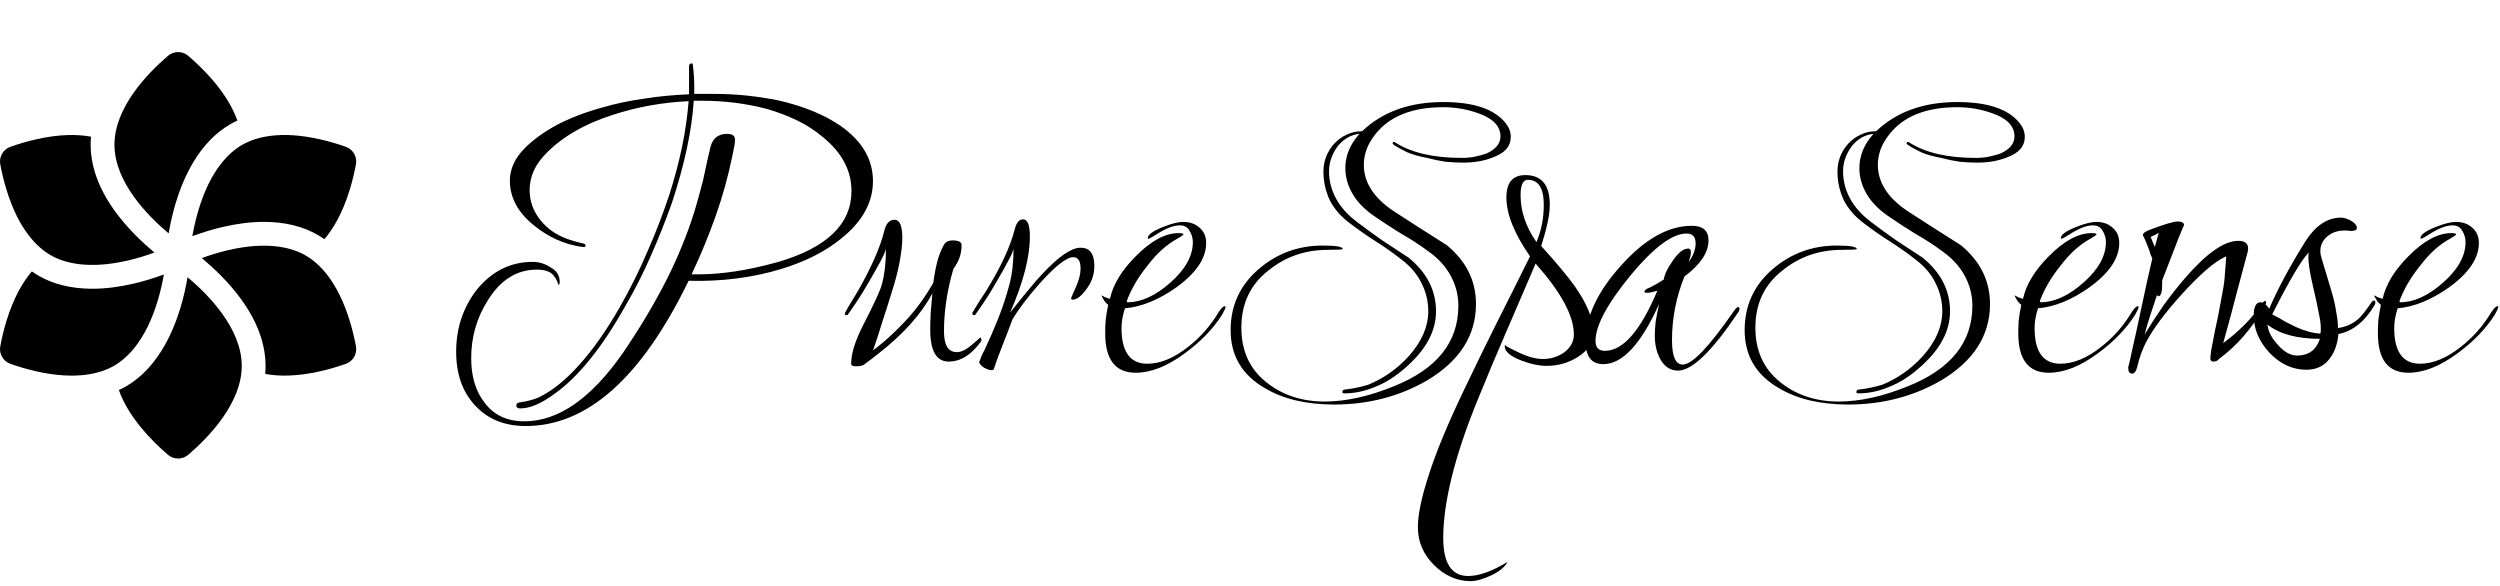 <svg width="192" height="45" viewBox="0 0 192 45" fill="none" xmlns="http://www.w3.org/2000/svg">
<path d="M40.379 32.719C38.751 32.719 37.453 32.191 36.485 31.135C35.517 30.101 35.033 28.726 35.033 27.01C35.033 25.228 35.55 23.655 36.584 22.291C37.75 20.839 39.191 20.113 40.907 20.113C41.413 20.113 41.875 20.256 42.293 20.542C42.755 20.784 42.986 21.158 42.986 21.664C42.986 21.774 42.953 21.851 42.887 21.895C42.821 21.631 42.722 21.422 42.59 21.268C42.37 20.894 41.919 20.707 41.237 20.707C39.697 20.707 38.443 21.488 37.475 23.05C36.617 24.392 36.188 25.877 36.188 27.505C36.188 28.891 36.518 30.013 37.178 30.871C37.882 31.861 38.916 32.356 40.28 32.356C42.876 32.356 45.395 30.607 47.837 27.109C49.113 25.239 50.213 23.402 51.137 21.598C52.061 19.772 52.798 17.968 53.348 16.186C53.502 15.68 53.645 15.174 53.777 14.668C53.931 14.14 54.063 13.59 54.173 13.018C54.217 12.82 54.272 12.567 54.338 12.259C54.404 11.951 54.481 11.621 54.569 11.269C54.745 10.609 55.174 10.279 55.856 10.279C56.252 10.279 56.45 10.433 56.45 10.741C56.45 10.961 56.373 11.412 56.219 12.094C55.911 13.59 55.493 15.086 54.965 16.582C54.437 18.078 53.821 19.574 53.117 21.07H53.645C54.525 21.07 55.471 20.993 56.483 20.839C57.495 20.685 58.595 20.443 59.783 20.113C63.523 19.013 65.393 17.198 65.393 14.668C65.393 13.106 64.667 11.731 63.215 10.543C62.621 10.037 61.961 9.608 61.235 9.256C60.509 8.904 59.728 8.607 58.892 8.365C57.308 7.947 55.647 7.738 53.909 7.738H53.282C53.128 10.048 52.567 12.666 51.599 15.592C51.115 16.956 50.576 18.309 49.982 19.651C49.41 20.971 48.75 22.269 48.002 23.545C46.22 26.713 44.416 28.946 42.59 30.244C41.578 30.992 40.698 31.366 39.95 31.366C39.752 31.366 39.653 31.289 39.653 31.135C39.653 31.003 39.741 30.926 39.917 30.904C40.225 30.86 40.5 30.805 40.742 30.739C40.984 30.673 41.204 30.596 41.402 30.508C42.436 30.002 43.47 29.166 44.504 28C45.538 26.856 46.572 25.382 47.606 23.578C48.42 22.148 49.135 20.707 49.751 19.255C50.389 17.803 50.95 16.34 51.434 14.866C51.83 13.612 52.149 12.402 52.391 11.236C52.633 10.048 52.798 8.893 52.886 7.771C50.884 7.859 48.937 8.211 47.045 8.827C45.945 9.179 44.966 9.608 44.108 10.114C43.272 10.598 42.546 11.159 41.93 11.797C41.094 12.633 40.676 13.568 40.676 14.602C40.676 15.46 40.962 16.241 41.534 16.945C42.04 17.561 42.7 18.023 43.514 18.331C43.646 18.375 43.811 18.43 44.009 18.496C44.229 18.562 44.482 18.628 44.768 18.694C44.9 18.716 44.966 18.771 44.966 18.859C44.966 18.969 44.889 19.002 44.735 18.958H44.669C43.327 18.76 42.106 18.21 41.006 17.308C39.774 16.318 39.158 15.174 39.158 13.876C39.158 12.974 39.543 12.138 40.313 11.368C40.951 10.73 41.754 10.147 42.722 9.619C43.712 9.091 44.878 8.64 46.22 8.266C47.276 7.958 48.365 7.727 49.487 7.573C50.609 7.397 51.753 7.287 52.919 7.243V5.098C52.919 4.944 52.985 4.867 53.117 4.867C53.183 4.867 53.216 4.922 53.216 5.032C53.304 5.692 53.337 6.418 53.315 7.21H54.8C55.702 7.21 56.56 7.254 57.374 7.342C58.188 7.43 58.98 7.551 59.75 7.705C61.686 8.145 63.281 8.794 64.535 9.652C66.207 10.818 67.043 12.237 67.043 13.909C67.043 15.537 66.24 17 64.634 18.298C63.402 19.31 61.84 20.102 59.948 20.674C57.748 21.334 55.394 21.631 52.886 21.565C49.278 29.001 45.109 32.719 40.379 32.719ZM65.733 28.132C65.491 28.132 65.37 28.066 65.37 27.934C65.37 27.142 65.689 26.13 66.327 24.898C67.119 23.358 67.581 22.357 67.713 21.895C67.933 21.103 68.043 20.168 68.043 19.09C67.999 19.31 67.856 19.64 67.614 20.08C67.394 20.498 67.097 21.026 66.723 21.664C66.371 22.28 66.052 22.797 65.766 23.215C65.502 23.611 65.282 23.93 65.106 24.172C65.106 24.194 65.084 24.205 65.04 24.205C64.93 24.205 64.875 24.161 64.875 24.073C64.875 24.073 64.952 23.93 65.106 23.644C65.282 23.358 65.535 22.94 65.865 22.39C66.921 20.542 67.603 18.991 67.911 17.737C68.043 17.165 68.307 16.879 68.703 16.879C69.099 16.879 69.297 17.341 69.297 18.265C69.297 18.749 69.231 19.354 69.099 20.08C68.967 20.806 68.747 21.642 68.439 22.588C68.219 23.314 67.988 24.04 67.746 24.766C67.526 25.492 67.295 26.207 67.053 26.911C67.867 26.295 68.648 25.591 69.396 24.799C70.166 24.007 70.859 23.094 71.475 22.06L71.673 21.73C71.783 20.938 71.915 20.289 72.069 19.783C72.245 19.277 72.41 18.914 72.564 18.694C72.696 18.54 72.894 18.463 73.158 18.463C73.62 18.463 73.851 18.584 73.851 18.826C73.851 19.486 73.642 20.091 73.224 20.641C72.74 22.291 72.498 23.897 72.498 25.459C72.498 26.515 72.828 27.043 73.488 27.043C73.818 27.043 74.203 26.856 74.643 26.482C75.083 26.108 75.292 25.921 75.27 25.921C75.336 25.921 75.369 25.987 75.369 26.119V26.185C74.621 27.241 73.785 27.769 72.861 27.769C71.915 27.769 71.442 26.955 71.442 25.327C71.442 24.931 71.453 24.502 71.475 24.04C71.519 23.578 71.563 23.072 71.607 22.522C70.771 24.106 69.396 25.646 67.482 27.142C67.372 27.23 67.218 27.351 67.02 27.505C66.822 27.659 66.602 27.824 66.36 28C66.25 28.088 66.041 28.132 65.733 28.132ZM76.157 28.429C76.003 28.429 75.805 28.363 75.563 28.231C75.321 28.055 75.2 27.912 75.2 27.802C75.266 27.67 75.321 27.527 75.365 27.373C75.431 27.219 75.508 27.065 75.596 26.911C75.992 26.075 76.355 25.239 76.685 24.403C77.015 23.567 77.29 22.731 77.51 21.895C77.73 21.103 77.84 20.168 77.84 19.09C77.796 19.31 77.653 19.64 77.411 20.08C77.191 20.498 76.894 21.026 76.52 21.664C76.168 22.28 75.849 22.797 75.563 23.215C75.299 23.611 75.079 23.93 74.903 24.172C74.903 24.194 74.881 24.205 74.837 24.205C74.727 24.205 74.672 24.161 74.672 24.073C74.672 24.029 74.683 23.996 74.705 23.974C74.859 23.732 75.013 23.479 75.167 23.215C75.343 22.951 75.53 22.665 75.728 22.357C76.322 21.389 76.795 20.52 77.147 19.75C77.499 18.98 77.752 18.298 77.906 17.704C78.038 17.132 78.258 16.846 78.566 16.846C78.918 16.846 79.094 17.286 79.094 18.166C79.094 19.75 78.588 21.697 77.576 24.007C78.764 22.511 79.589 21.521 80.051 21.037C81.305 19.695 82.284 19.024 82.988 19.024C83.692 19.024 84.044 19.486 84.044 20.41C84.044 21.048 83.868 21.609 83.516 22.093C83.098 22.709 82.713 23.017 82.361 23.017C82.295 23.017 82.262 22.973 82.262 22.885C82.262 22.885 82.383 22.61 82.625 22.06C82.867 21.51 82.988 21.037 82.988 20.641C82.988 20.047 82.801 19.75 82.427 19.75C81.921 19.75 81.063 20.421 79.853 21.763C78.885 22.863 78.181 23.798 77.741 24.568C77.719 24.634 77.62 24.898 77.444 25.36C77.268 25.822 77.004 26.504 76.652 27.406C76.608 27.538 76.553 27.692 76.487 27.868C76.443 28.022 76.388 28.187 76.322 28.363C76.278 28.407 76.223 28.429 76.157 28.429ZM87.222 28.627C85.659 28.627 84.879 27.615 84.879 25.591C84.879 25.283 84.889 24.953 84.912 24.601C84.956 24.227 85.022 23.831 85.109 23.413C85.022 23.347 84.933 23.259 84.846 23.149C84.757 23.017 84.669 22.863 84.582 22.687C84.669 22.709 84.757 22.753 84.846 22.819C84.956 22.863 85.088 22.907 85.242 22.951C85.484 21.851 86.144 20.762 87.222 19.684C88.388 18.496 89.487 17.902 90.522 17.902C90.763 17.902 90.885 17.935 90.885 18.001C90.885 18.045 90.731 18.155 90.422 18.331C89.609 18.771 88.85 19.453 88.145 20.377C87.397 21.301 86.859 22.225 86.528 23.149C86.55 23.171 86.561 23.182 86.561 23.182C86.561 23.182 86.573 23.193 86.594 23.215C87.65 23.215 88.751 22.709 89.894 21.697C91.038 20.685 91.611 19.651 91.611 18.595C91.611 18.287 91.522 17.99 91.347 17.704C91.192 17.44 90.951 17.308 90.621 17.308C90.203 17.308 89.707 17.473 89.135 17.803C88.585 18.155 88.278 18.331 88.212 18.331C88.168 18.331 88.145 18.32 88.145 18.298C88.145 18.034 88.531 17.748 89.3 17.44C89.96 17.176 90.478 17.044 90.852 17.044C91.379 17.044 91.797 17.187 92.106 17.473C92.457 17.759 92.633 18.155 92.633 18.661C92.633 19.827 91.874 20.96 90.356 22.06C88.993 23.028 87.672 23.567 86.397 23.677C86.221 24.205 86.132 24.711 86.132 25.195C86.132 27.021 86.793 27.934 88.112 27.934C89.124 27.934 90.18 27.494 91.281 26.614C92.204 25.888 92.975 25.008 93.591 23.974C93.788 23.666 93.954 23.512 94.085 23.512C94.108 23.512 94.118 23.534 94.118 23.578C94.118 23.666 94.031 23.864 93.855 24.172C93.172 25.25 92.216 26.24 90.984 27.142C89.641 28.132 88.388 28.627 87.222 28.627ZM102.465 31.069C100.331 31.069 98.56 30.651 97.152 29.815C95.392 28.803 94.512 27.318 94.512 25.36C94.512 23.468 95.227 21.906 96.657 20.674C98.065 19.464 99.704 18.859 101.574 18.859C102.608 18.859 103.125 18.947 103.125 19.123C103.125 19.167 102.74 19.189 101.97 19.189C100.232 19.189 98.714 19.717 97.416 20.773C96.03 21.851 95.337 23.314 95.337 25.162C95.337 26.944 95.975 28.341 97.251 29.353C98.483 30.343 99.979 30.838 101.739 30.838C103.367 30.838 105.149 30.442 107.085 29.65C110.363 28.33 112.002 26.273 112.002 23.479C112.002 22.687 111.815 21.939 111.441 21.235C111.067 20.509 110.495 19.871 109.725 19.321C109.043 18.815 108.35 18.364 107.646 17.968C106.964 17.55 106.271 17.099 105.567 16.615C104.819 16.109 104.258 15.537 103.884 14.899C103.51 14.261 103.323 13.601 103.323 12.919C103.323 11.951 103.686 11.071 104.412 10.279C103.752 10.345 103.191 10.664 102.729 11.236C102.289 11.852 102.069 12.49 102.069 13.15C102.069 13.876 102.245 14.569 102.597 15.229C102.949 15.889 103.488 16.494 104.214 17.044C104.852 17.528 105.501 18.001 106.161 18.463C106.843 18.903 107.514 19.343 108.174 19.783C109.582 20.927 110.286 22.302 110.286 23.908C110.286 25.448 109.494 26.9 107.91 28.264C107.162 28.924 106.392 29.408 105.6 29.716C104.808 30.046 104.027 30.211 103.257 30.211C103.147 30.211 103.092 30.178 103.092 30.112C103.092 29.98 103.169 29.914 103.323 29.914C103.697 29.87 104.027 29.815 104.313 29.749C104.599 29.683 104.852 29.617 105.072 29.551C106.26 29.067 107.305 28.33 108.207 27.34C109.197 26.218 109.692 25.074 109.692 23.908C109.692 23.138 109.516 22.412 109.164 21.73C108.834 21.048 108.317 20.443 107.613 19.915C106.997 19.431 106.359 18.98 105.699 18.562C105.039 18.144 104.39 17.693 103.752 17.209C103.026 16.681 102.487 16.076 102.135 15.394C101.805 14.69 101.64 13.953 101.64 13.183C101.64 12.369 101.915 11.654 102.465 11.038C102.751 10.73 103.07 10.499 103.422 10.345C103.774 10.169 104.159 10.081 104.577 10.081H104.61C106.172 8.585 108.251 7.837 110.847 7.837C113.179 7.837 114.774 8.376 115.632 9.454C115.896 9.784 116.028 10.136 116.028 10.51C116.028 11.236 115.566 11.764 114.642 12.094C113.982 12.358 113.223 12.49 112.365 12.49C111.947 12.49 111.507 12.468 111.045 12.424C110.583 12.358 110.099 12.259 109.593 12.127C108.999 12.017 108.493 11.874 108.075 11.698C107.657 11.5 107.305 11.302 107.019 11.104C106.975 11.06 106.953 11.027 106.953 11.005C106.953 10.939 106.986 10.906 107.052 10.906C107.096 10.906 107.129 10.917 107.151 10.939C108.383 11.731 110.088 12.127 112.266 12.127C112.64 12.127 112.981 12.094 113.289 12.028C113.597 11.962 113.883 11.885 114.147 11.797C114.873 11.467 115.236 11.027 115.236 10.477C115.236 9.685 114.664 9.091 113.52 8.695C112.662 8.387 111.771 8.233 110.847 8.233C108.119 8.233 106.238 9.135 105.204 10.939C104.896 11.489 104.742 12.061 104.742 12.655C104.742 13.997 105.49 15.174 106.986 16.186C107.668 16.626 108.35 17.066 109.032 17.506C109.736 17.946 110.429 18.386 111.111 18.826C112.607 20.058 113.355 21.565 113.355 23.347C113.355 25.767 112.101 27.725 109.593 29.221C107.459 30.453 105.083 31.069 102.465 31.069ZM112.952 44.632C111.896 44.632 110.95 44.214 110.114 43.378C109.3 42.564 108.893 41.596 108.893 40.474C108.893 39.506 109.179 38.153 109.751 36.415C110.301 34.699 111.17 32.598 112.358 30.112C113.194 28.352 114.041 26.614 114.899 24.898C115.779 23.16 116.648 21.422 117.506 19.684C116.296 17.946 115.691 16.439 115.691 15.163C115.691 14.019 116.175 13.447 117.143 13.447C118.397 13.447 119.024 14.206 119.024 15.724C119.024 16.472 118.804 17.528 118.364 18.892C119.002 19.596 119.53 20.201 119.948 20.707C120.366 21.213 120.685 21.62 120.905 21.928C121.873 23.292 122.357 24.469 122.357 25.459C122.357 26.295 121.95 26.955 121.136 27.439C120.432 27.879 119.64 28.099 118.76 28.099C118.21 28.099 117.583 27.967 116.879 27.703C115.999 27.373 115.559 26.999 115.559 26.581C115.559 26.515 115.581 26.482 115.625 26.482C115.515 26.504 115.812 26.68 116.516 27.01C117.264 27.384 117.924 27.571 118.496 27.571C119.09 27.571 119.629 27.406 120.113 27.076C120.619 26.702 120.872 26.24 120.872 25.69C120.872 24.26 119.893 22.445 117.935 20.245C117.187 21.983 116.439 23.721 115.691 25.459C114.943 27.175 114.217 28.902 113.513 30.64C112.611 32.84 111.94 34.831 111.5 36.613C111.06 38.395 110.84 39.957 110.84 41.299C110.84 43.257 111.478 44.236 112.754 44.236C113.59 44.236 114.602 43.873 115.79 43.147C115.57 43.543 115.163 43.884 114.569 44.17C113.909 44.478 113.37 44.632 112.952 44.632ZM118.001 18.595C118.375 17.715 118.562 16.758 118.562 15.724C118.562 14.448 118.155 13.81 117.341 13.81C116.967 13.81 116.78 14.206 116.78 14.998C116.78 16.23 117.187 17.429 118.001 18.595ZM128.871 28.462C128.277 28.462 127.815 28.154 127.485 27.538C127.221 27.032 127.089 26.449 127.089 25.789C127.089 25.459 127.111 25.096 127.155 24.7C127.221 24.282 127.309 23.831 127.419 23.347C126.033 26.427 124.603 27.967 123.129 27.967C122.227 27.967 121.776 27.384 121.776 26.218C121.776 24.348 122.678 22.412 124.482 20.41C126.308 18.364 128.123 17.341 129.927 17.341C130.785 17.341 131.214 17.715 131.214 18.463C131.214 19.387 130.598 20.311 129.366 21.235C128.728 22.819 128.409 24.447 128.409 26.119C128.409 27.373 128.684 28 129.234 28C129.96 28 131.28 26.614 133.194 23.842C133.326 23.666 133.425 23.578 133.491 23.578C133.557 23.578 133.59 23.622 133.59 23.71C133.59 23.82 133.546 23.93 133.458 24.04C131.478 26.988 129.949 28.462 128.871 28.462ZM123.261 26.944C124.647 26.944 125.989 25.404 127.287 22.324C127.111 22.368 126.946 22.412 126.792 22.456C126.66 22.478 126.539 22.489 126.429 22.489C126.341 22.489 126.297 22.456 126.297 22.39C126.297 22.28 126.451 22.17 126.759 22.06C126.869 21.994 127.012 21.917 127.188 21.829C127.364 21.719 127.562 21.598 127.782 21.466C127.826 21.092 128.057 20.608 128.475 20.014C128.893 19.398 129.289 19.09 129.663 19.09C129.795 19.09 129.861 19.189 129.861 19.387C129.861 19.541 129.806 19.783 129.696 20.113C130.048 19.629 130.224 19.156 130.224 18.694C130.224 18.188 129.993 17.935 129.531 17.935C128.431 17.935 126.99 19.013 125.208 21.169C123.426 23.347 122.535 25.019 122.535 26.185C122.535 26.691 122.777 26.944 123.261 26.944ZM141.942 31.069C139.808 31.069 138.037 30.651 136.629 29.815C134.869 28.803 133.989 27.318 133.989 25.36C133.989 23.468 134.704 21.906 136.134 20.674C137.542 19.464 139.181 18.859 141.051 18.859C142.085 18.859 142.602 18.947 142.602 19.123C142.602 19.167 142.217 19.189 141.447 19.189C139.709 19.189 138.191 19.717 136.893 20.773C135.507 21.851 134.814 23.314 134.814 25.162C134.814 26.944 135.452 28.341 136.728 29.353C137.96 30.343 139.456 30.838 141.216 30.838C142.844 30.838 144.626 30.442 146.562 29.65C149.84 28.33 151.479 26.273 151.479 23.479C151.479 22.687 151.292 21.939 150.918 21.235C150.544 20.509 149.972 19.871 149.202 19.321C148.52 18.815 147.827 18.364 147.123 17.968C146.441 17.55 145.748 17.099 145.044 16.615C144.296 16.109 143.735 15.537 143.361 14.899C142.987 14.261 142.8 13.601 142.8 12.919C142.8 11.951 143.163 11.071 143.889 10.279C143.229 10.345 142.668 10.664 142.206 11.236C141.766 11.852 141.546 12.49 141.546 13.15C141.546 13.876 141.722 14.569 142.074 15.229C142.426 15.889 142.965 16.494 143.691 17.044C144.329 17.528 144.978 18.001 145.638 18.463C146.32 18.903 146.991 19.343 147.651 19.783C149.059 20.927 149.763 22.302 149.763 23.908C149.763 25.448 148.971 26.9 147.387 28.264C146.639 28.924 145.869 29.408 145.077 29.716C144.285 30.046 143.504 30.211 142.734 30.211C142.624 30.211 142.569 30.178 142.569 30.112C142.569 29.98 142.646 29.914 142.8 29.914C143.174 29.87 143.504 29.815 143.79 29.749C144.076 29.683 144.329 29.617 144.549 29.551C145.737 29.067 146.782 28.33 147.684 27.34C148.674 26.218 149.169 25.074 149.169 23.908C149.169 23.138 148.993 22.412 148.641 21.73C148.311 21.048 147.794 20.443 147.09 19.915C146.474 19.431 145.836 18.98 145.176 18.562C144.516 18.144 143.867 17.693 143.229 17.209C142.503 16.681 141.964 16.076 141.612 15.394C141.282 14.69 141.117 13.953 141.117 13.183C141.117 12.369 141.392 11.654 141.942 11.038C142.228 10.73 142.547 10.499 142.899 10.345C143.251 10.169 143.636 10.081 144.054 10.081H144.087C145.649 8.585 147.728 7.837 150.324 7.837C152.656 7.837 154.251 8.376 155.109 9.454C155.373 9.784 155.505 10.136 155.505 10.51C155.505 11.236 155.043 11.764 154.119 12.094C153.459 12.358 152.7 12.49 151.842 12.49C151.424 12.49 150.984 12.468 150.522 12.424C150.06 12.358 149.576 12.259 149.07 12.127C148.476 12.017 147.97 11.874 147.552 11.698C147.134 11.5 146.782 11.302 146.496 11.104C146.452 11.06 146.43 11.027 146.43 11.005C146.43 10.939 146.463 10.906 146.529 10.906C146.573 10.906 146.606 10.917 146.628 10.939C147.86 11.731 149.565 12.127 151.743 12.127C152.117 12.127 152.458 12.094 152.766 12.028C153.074 11.962 153.36 11.885 153.624 11.797C154.35 11.467 154.713 11.027 154.713 10.477C154.713 9.685 154.141 9.091 152.997 8.695C152.139 8.387 151.248 8.233 150.324 8.233C147.596 8.233 145.715 9.135 144.681 10.939C144.373 11.489 144.219 12.061 144.219 12.655C144.219 13.997 144.967 15.174 146.463 16.186C147.145 16.626 147.827 17.066 148.509 17.506C149.213 17.946 149.906 18.386 150.588 18.826C152.084 20.058 152.832 21.565 152.832 23.347C152.832 25.767 151.578 27.725 149.07 29.221C146.936 30.453 144.56 31.069 141.942 31.069ZM157.346 28.627C155.784 28.627 155.003 27.615 155.003 25.591C155.003 25.283 155.014 24.953 155.036 24.601C155.08 24.227 155.146 23.831 155.234 23.413C155.146 23.347 155.058 23.259 154.97 23.149C154.882 23.017 154.794 22.863 154.706 22.687C154.794 22.709 154.882 22.753 154.97 22.819C155.08 22.863 155.212 22.907 155.366 22.951C155.608 21.851 156.268 20.762 157.346 19.684C158.512 18.496 159.612 17.902 160.646 17.902C160.888 17.902 161.009 17.935 161.009 18.001C161.009 18.045 160.855 18.155 160.547 18.331C159.733 18.771 158.974 19.453 158.27 20.377C157.522 21.301 156.983 22.225 156.653 23.149C156.675 23.171 156.686 23.182 156.686 23.182C156.686 23.182 156.697 23.193 156.719 23.215C157.775 23.215 158.875 22.709 160.019 21.697C161.163 20.685 161.735 19.651 161.735 18.595C161.735 18.287 161.647 17.99 161.471 17.704C161.317 17.44 161.075 17.308 160.745 17.308C160.327 17.308 159.832 17.473 159.26 17.803C158.71 18.155 158.402 18.331 158.336 18.331C158.292 18.331 158.27 18.32 158.27 18.298C158.27 18.034 158.655 17.748 159.425 17.44C160.085 17.176 160.602 17.044 160.976 17.044C161.504 17.044 161.922 17.187 162.23 17.473C162.582 17.759 162.758 18.155 162.758 18.661C162.758 19.827 161.999 20.96 160.481 22.06C159.117 23.028 157.797 23.567 156.521 23.677C156.345 24.205 156.257 24.711 156.257 25.195C156.257 27.021 156.917 27.934 158.237 27.934C159.249 27.934 160.305 27.494 161.405 26.614C162.329 25.888 163.099 25.008 163.715 23.974C163.913 23.666 164.078 23.512 164.21 23.512C164.232 23.512 164.243 23.534 164.243 23.578C164.243 23.666 164.155 23.864 163.979 24.172C163.297 25.25 162.34 26.24 161.108 27.142C159.766 28.132 158.512 28.627 157.346 28.627ZM163.746 28.693C163.548 28.693 163.449 28.55 163.449 28.264V28.198C163.537 27.89 163.625 27.505 163.713 27.043C163.823 26.581 163.944 26.042 164.076 25.426C164.208 24.81 164.373 24.04 164.571 23.116C164.769 22.17 165.011 21.081 165.297 19.849C165.275 19.805 165.231 19.706 165.165 19.552C165.121 19.376 165.044 19.156 164.934 18.892C164.824 18.606 164.736 18.397 164.67 18.265C164.604 18.133 164.571 18.067 164.571 18.067C164.571 17.913 164.758 17.77 165.132 17.638C166.232 17.22 166.936 17.011 167.244 17.011C167.574 17.011 167.739 17.11 167.739 17.308C167.717 17.242 167.156 18.65 166.056 21.532V21.829C166.056 22.445 165.957 22.753 165.759 22.753C165.737 22.753 165.704 22.72 165.66 22.654C165.484 23.204 165.308 23.732 165.132 24.238C164.978 24.722 164.835 25.206 164.703 25.69C165.187 24.898 165.682 24.139 166.188 23.413C166.716 22.687 167.255 22.005 167.805 21.367C169.455 19.453 170.819 18.496 171.897 18.496C172.403 18.496 172.656 18.694 172.656 19.09C172.656 19.222 172.623 19.387 172.557 19.585C172.359 20.333 172.106 21.279 171.798 22.423C171.512 23.545 171.16 24.854 170.742 26.35C172.018 25.404 173.008 24.392 173.712 23.314C173.822 23.182 173.899 23.116 173.943 23.116C174.009 23.116 174.042 23.16 174.042 23.248C174.042 23.292 174.009 23.369 173.943 23.479C172.975 25.195 171.798 26.559 170.412 27.571C170.324 27.703 170.181 27.769 169.983 27.769C169.829 27.769 169.752 27.681 169.752 27.505C169.752 27.461 169.774 27.263 169.818 26.911C169.884 26.537 169.983 26.02 170.115 25.36C170.225 24.876 170.324 24.403 170.412 23.941C170.5 23.479 170.588 23.006 170.676 22.522C170.786 21.972 170.852 21.466 170.874 21.004C170.918 20.52 170.951 20.08 170.973 19.684C170.489 19.904 169.961 20.267 169.389 20.773C168.839 21.257 168.223 21.873 167.541 22.621C166.287 24.007 165.385 25.217 164.835 26.251C164.527 26.845 164.296 27.483 164.142 28.165C164.054 28.517 163.922 28.693 163.746 28.693ZM165.495 18.958L165.792 17.869C165.682 17.957 165.473 18.067 165.165 18.199C165.231 18.331 165.286 18.463 165.33 18.595C165.396 18.727 165.451 18.848 165.495 18.958ZM177.114 28.396C176.08 28.396 175.145 27.967 174.309 27.109C173.495 26.229 173.088 25.272 173.088 24.238C173.088 23.556 173.264 23.215 173.616 23.215C173.836 23.215 174.056 23.38 174.276 23.71C174.936 22.17 175.871 20.432 177.081 18.496C177.851 17.308 178.753 16.714 179.787 16.714C180.007 16.714 180.26 16.791 180.546 16.945C180.854 17.121 181.008 17.308 181.008 17.506C181.008 17.66 180.865 17.737 180.579 17.737C180.557 17.737 180.524 17.737 180.48 17.737C180.436 17.737 180.381 17.726 180.315 17.704H180.051C179.545 17.704 179.116 17.847 178.764 18.133C178.39 18.441 178.203 18.826 178.203 19.288C178.203 19.464 178.236 19.651 178.302 19.849C178.434 20.289 178.566 20.729 178.698 21.169C178.83 21.609 178.962 22.049 179.094 22.489C179.248 23.017 179.358 23.512 179.424 23.974C179.512 24.414 179.556 24.821 179.556 25.195C180.15 25.107 180.656 24.887 181.074 24.535C181.338 24.315 181.69 23.875 182.13 23.215C182.196 23.127 182.262 23.083 182.328 23.083C182.394 23.083 182.427 23.127 182.427 23.215C182.427 23.303 182.405 23.38 182.361 23.446C181.613 24.7 180.689 25.437 179.589 25.657C179.523 26.427 179.292 27.065 178.896 27.571C178.478 28.121 177.884 28.396 177.114 28.396ZM178.203 25.624C178.225 25.536 178.236 25.459 178.236 25.393C178.236 25.327 178.236 25.25 178.236 25.162C178.236 24.876 178.181 24.491 178.071 24.007C177.983 23.501 177.851 22.885 177.675 22.159C177.345 20.773 177.224 19.849 177.312 19.387C176.74 19.981 175.805 21.565 174.507 24.139C174.925 24.359 175.277 24.557 175.563 24.733C175.871 24.887 176.113 25.008 176.289 25.096C176.949 25.404 177.587 25.58 178.203 25.624ZM176.421 27.307C177.301 27.307 177.884 26.878 178.17 26.02C176.41 26.02 175.068 25.657 174.144 24.931C174.188 25.437 174.452 25.954 174.936 26.482C175.42 27.032 175.915 27.307 176.421 27.307ZM184.965 28.627C183.403 28.627 182.622 27.615 182.622 25.591C182.622 25.283 182.633 24.953 182.655 24.601C182.699 24.227 182.765 23.831 182.853 23.413C182.765 23.347 182.677 23.259 182.589 23.149C182.501 23.017 182.413 22.863 182.325 22.687C182.413 22.709 182.501 22.753 182.589 22.819C182.699 22.863 182.831 22.907 182.985 22.951C183.227 21.851 183.887 20.762 184.965 19.684C186.131 18.496 187.231 17.902 188.265 17.902C188.507 17.902 188.628 17.935 188.628 18.001C188.628 18.045 188.474 18.155 188.166 18.331C187.352 18.771 186.593 19.453 185.889 20.377C185.141 21.301 184.602 22.225 184.272 23.149C184.294 23.171 184.305 23.182 184.305 23.182C184.305 23.182 184.316 23.193 184.338 23.215C185.394 23.215 186.494 22.709 187.638 21.697C188.782 20.685 189.354 19.651 189.354 18.595C189.354 18.287 189.266 17.99 189.09 17.704C188.936 17.44 188.694 17.308 188.364 17.308C187.946 17.308 187.451 17.473 186.879 17.803C186.329 18.155 186.021 18.331 185.955 18.331C185.911 18.331 185.889 18.32 185.889 18.298C185.889 18.034 186.274 17.748 187.044 17.44C187.704 17.176 188.221 17.044 188.595 17.044C189.123 17.044 189.541 17.187 189.849 17.473C190.201 17.759 190.377 18.155 190.377 18.661C190.377 19.827 189.618 20.96 188.1 22.06C186.736 23.028 185.416 23.567 184.14 23.677C183.964 24.205 183.876 24.711 183.876 25.195C183.876 27.021 184.536 27.934 185.856 27.934C186.868 27.934 187.924 27.494 189.024 26.614C189.948 25.888 190.718 25.008 191.334 23.974C191.532 23.666 191.697 23.512 191.829 23.512C191.851 23.512 191.862 23.534 191.862 23.578C191.862 23.666 191.774 23.864 191.598 24.172C190.916 25.25 189.959 26.24 188.727 27.142C187.385 28.132 186.131 28.627 184.965 28.627Z" fill="black"/>
<path d="M27.337 26.594C27.229 26.016 27.072 25.326 26.847 24.601C25.899 21.546 24.492 20.207 23.478 19.622C22.466 19.038 20.611 18.492 17.522 19.212C16.756 19.391 16.06 19.615 15.497 19.82L15.55 19.865C16.38 20.557 17.575 21.668 18.552 23.027C19.775 24.729 20.395 26.436 20.395 28.101C20.395 28.306 20.386 28.511 20.367 28.717C21.408 28.911 22.788 28.922 24.587 28.515C25.327 28.347 26.003 28.138 26.558 27.943C27.115 27.747 27.446 27.174 27.337 26.594Z" fill="black"/>
<path d="M14.405 21.292L14.394 21.356C14.258 22.139 14.079 22.902 13.862 23.625C13.259 25.63 12.044 28.307 9.681 29.671C9.503 29.774 9.319 29.868 9.129 29.955C9.868 32.051 11.66 33.863 12.898 34.926C13.346 35.31 14.008 35.313 14.456 34.929C16.049 33.562 18.566 30.952 18.566 28.101C18.566 25.221 15.993 22.621 14.405 21.292Z" fill="black"/>
<path d="M14.869 18.103C15.621 17.828 16.373 17.602 17.106 17.431C18.221 17.171 19.283 17.04 20.265 17.04C21.855 17.04 23.244 17.376 24.392 18.038C24.558 18.134 24.732 18.245 24.911 18.372C25.6 17.567 26.299 16.377 26.846 14.614C27.071 13.89 27.228 13.2 27.337 12.621C27.445 12.041 27.115 11.469 26.558 11.273C26.003 11.077 25.327 10.868 24.587 10.701C21.468 9.994 19.604 10.544 18.591 11.129C17.573 11.716 16.167 13.059 15.247 16.118C15.024 16.86 14.873 17.559 14.771 18.138L14.869 18.103Z" fill="black"/>
<path d="M12.97 17.823C13.105 17.053 13.281 16.302 13.495 15.591C14.098 13.585 15.313 10.909 17.676 9.545C17.855 9.442 18.04 9.348 18.23 9.26C17.492 7.167 15.698 5.353 14.459 4.29C14.011 3.905 13.349 3.903 12.901 4.287C11.308 5.654 8.791 8.264 8.791 11.114C8.791 13.995 11.364 16.594 12.952 17.924L12.97 17.823Z" fill="black"/>
<path d="M11.778 19.326C10.951 18.633 9.761 17.522 8.789 16.165C7.577 14.472 6.963 12.772 6.963 11.114C6.963 10.91 6.972 10.704 6.991 10.498C5.95 10.304 4.57 10.293 2.77 10.701C2.03 10.868 1.354 11.077 0.799 11.273C0.243 11.469 -0.088 12.041 0.021 12.621C0.129 13.2 0.286 13.89 0.511 14.614C1.459 17.669 2.866 19.008 3.88 19.593C4.892 20.178 6.747 20.723 9.836 20.003C10.602 19.825 11.297 19.601 11.86 19.395L11.778 19.326Z" fill="black"/>
<path d="M12.488 21.113C11.737 21.388 10.984 21.614 10.251 21.785C9.137 22.044 8.074 22.176 7.093 22.176C7.093 22.176 7.093 22.176 7.093 22.176C5.502 22.176 4.113 21.84 2.965 21.177C2.799 21.082 2.626 20.971 2.447 20.844C1.758 21.648 1.058 22.838 0.511 24.601C0.286 25.326 0.129 26.016 0.021 26.594C-0.088 27.174 0.243 27.747 0.799 27.943C1.354 28.138 2.03 28.347 2.77 28.515C5.89 29.221 7.753 28.672 8.767 28.087C9.784 27.499 11.19 26.157 12.111 23.098C12.334 22.356 12.484 21.656 12.586 21.077L12.488 21.113Z" fill="black"/>
</svg>
